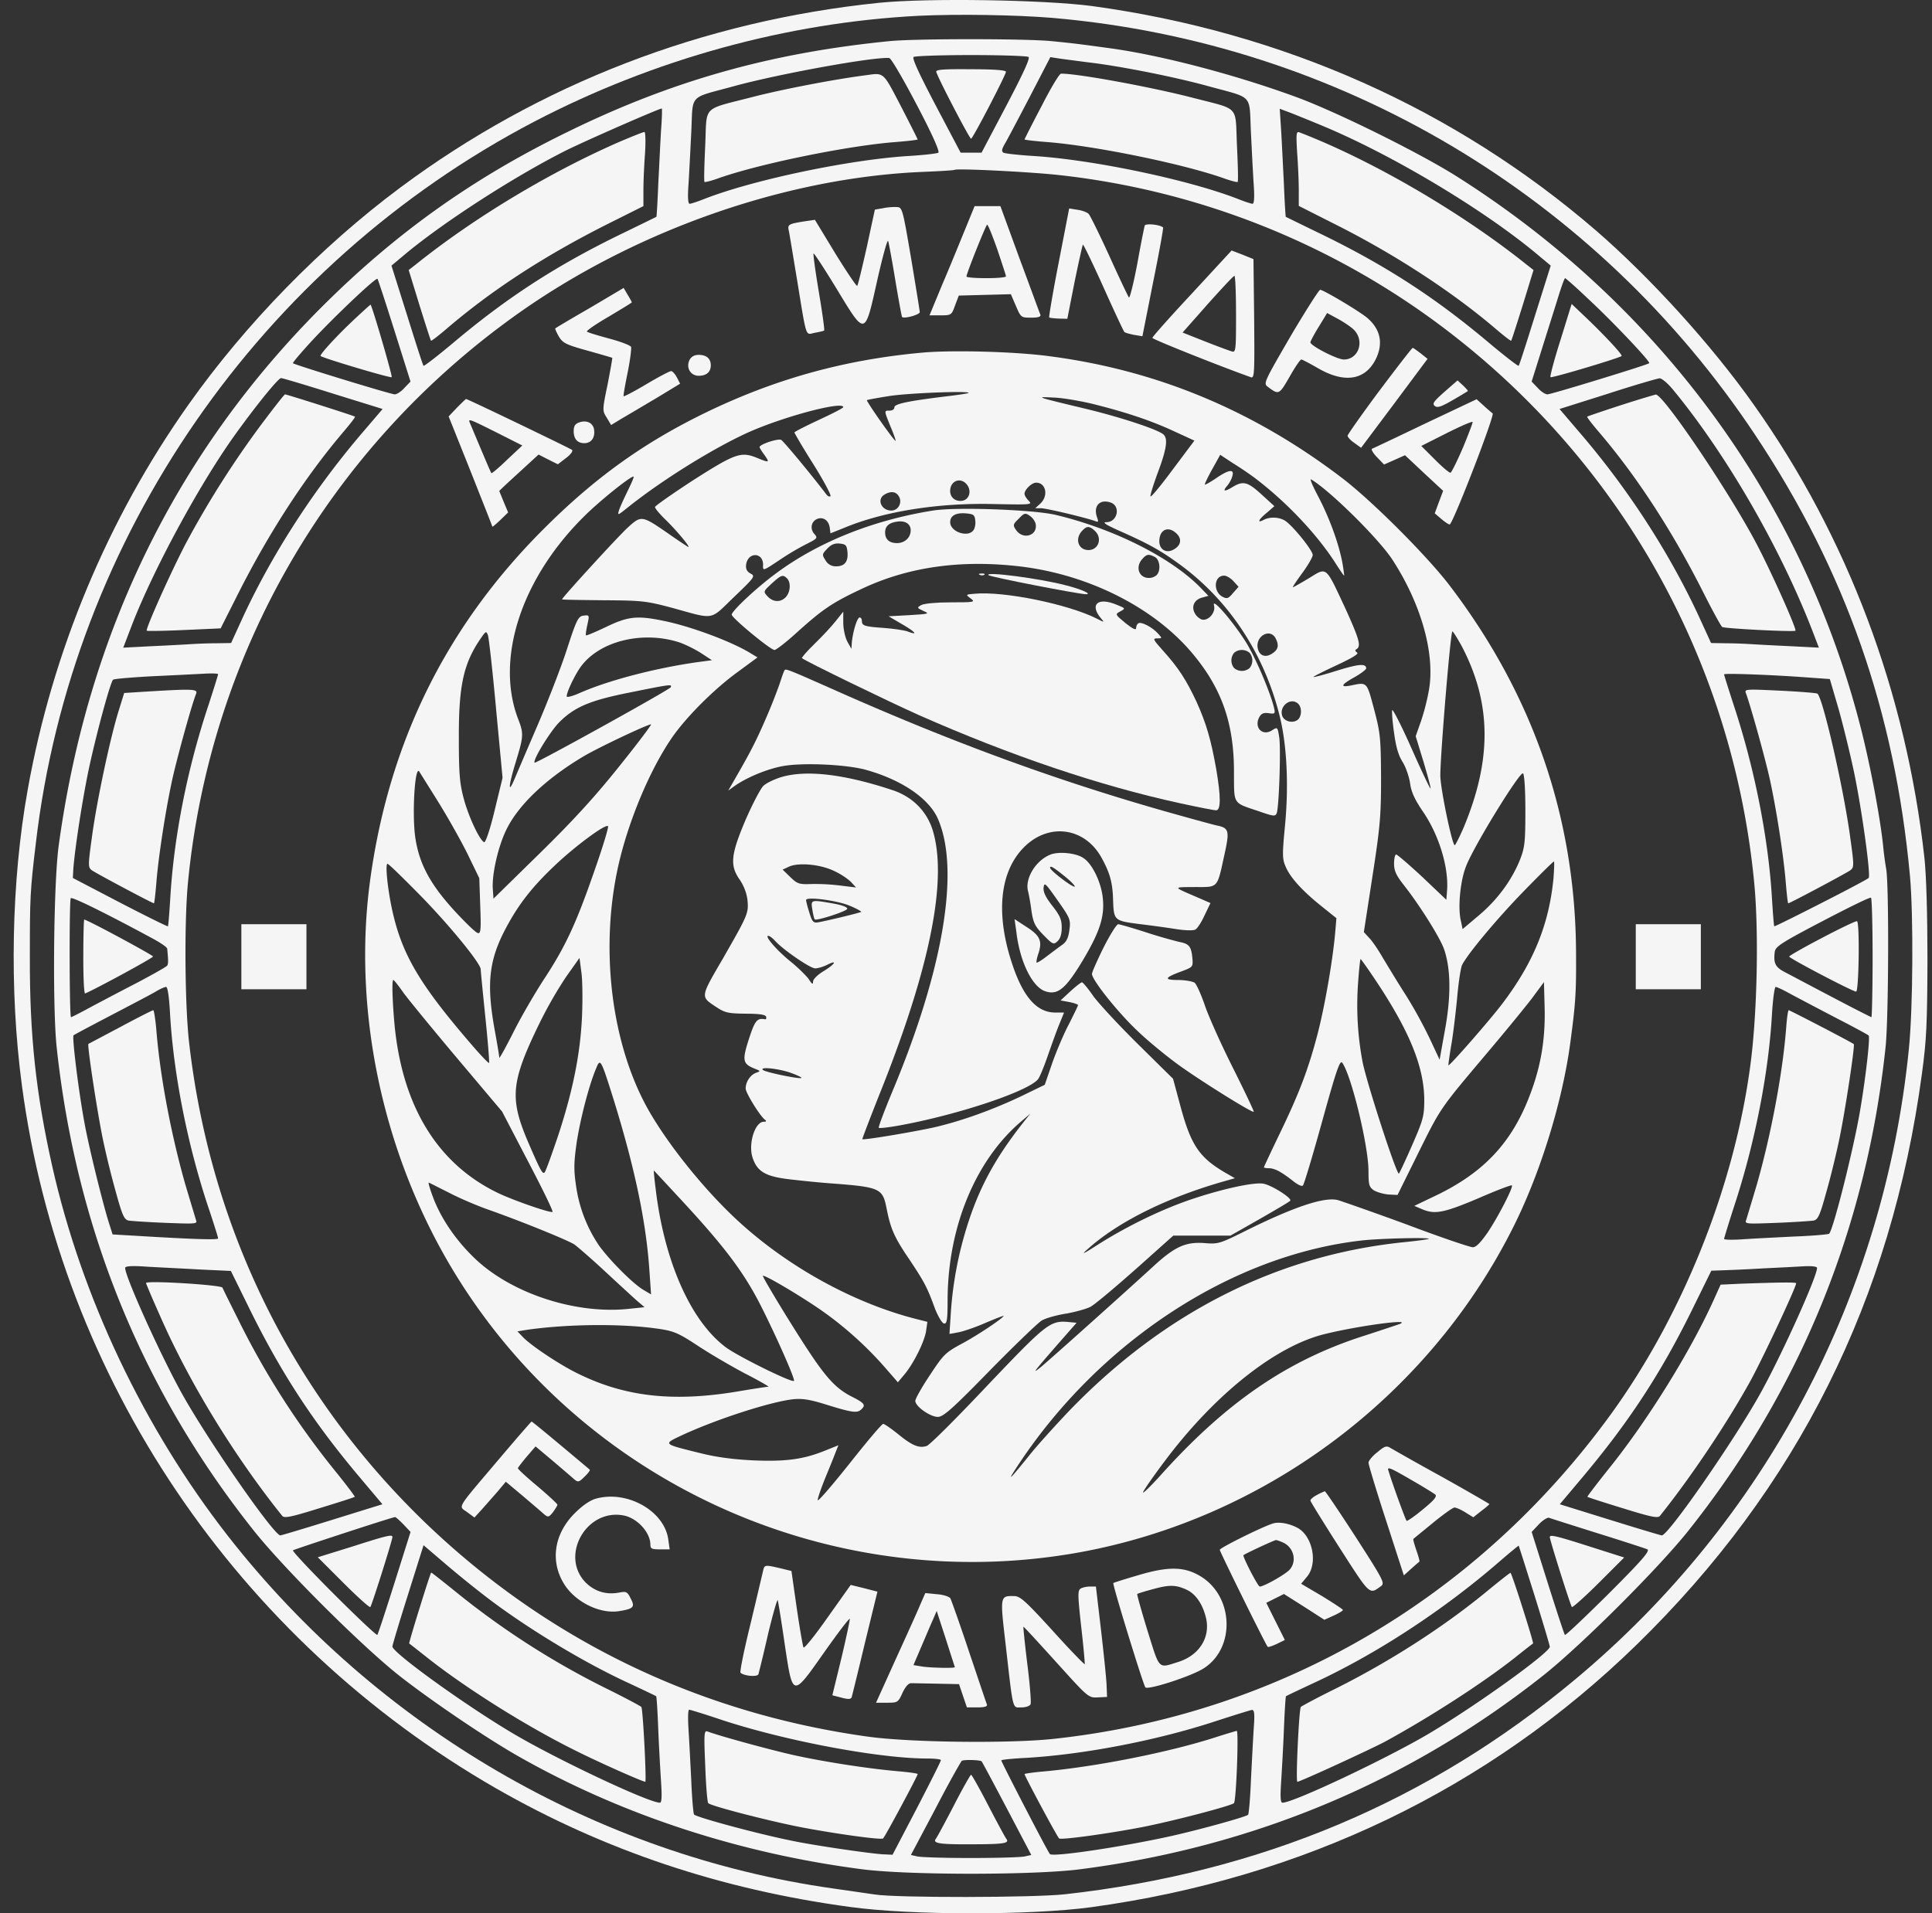 <svg xmlns="http://www.w3.org/2000/svg" width="106" height="105" fill="none"><rect width="100%" height="100%" fill="#333333" stroke="none"/><path fill="#F5F5F5" d="M48.243.152c-9.678.995-18.63 4.451-26.28 10.14-4.348 3.239-8.492 7.485-11.63 11.924-4.411 6.236-7.459 13.531-8.81 21.107-.905 5.024-1.02 11.019-.319 16.26C3.346 75.665 13 89.975 27.23 98.15c5.916 3.392 12.33 5.548 19.433 6.504 3.34.459 9.882.459 13.184.013 11.616-1.582 21.83-6.492 29.952-14.412 8.811-8.596 13.976-18.926 15.646-31.31.255-1.874.293-2.729.306-6.249 0-2.563-.064-4.655-.166-5.611-1.007-9.068-4.208-17.6-9.359-24.87-2.295-3.252-5.636-6.937-8.632-9.539C79.84 5.98 70.379 1.76 59.91.331c-2.627-.345-8.99-.447-11.667-.179Zm9.5.83c15.709 1.351 29.824 9.743 38.559 22.892 4.947 7.435 7.663 15.189 8.492 24.231.191 2.143.165 7.231-.064 9.476-1.364 13.557-7.893 25.89-18.298 34.575-8.033 6.708-17.265 10.598-27.988 11.797-1.684.191-9.309.204-10.456.012-.28-.038-1.314-.191-2.295-.331-12.968-1.837-24.993-8.851-33.191-19.347-4.616-5.918-8.02-13.098-9.64-20.304-.893-3.992-1.237-7.167-1.224-11.478 0-3.24.012-3.596.331-6.25C3.933 29.499 14.274 14.539 29.32 6.67 35.874 3.251 43.193 1.236 50.41.866c2.155-.102 5.318-.05 7.332.115Z"/><path fill="#F5F5F5" d="M48.817 2.256c-6.567.65-12.025 2.194-17.788 5.038-5.152 2.525-9.372 5.548-13.389 9.565C9.658 24.843 4.8 34.79 3.22 46.41c-.28 2.053-.344 8.8-.115 11.019 1.058 9.935 4.68 18.85 10.826 26.578 1.657 2.079 5.827 6.237 7.918 7.907 1.709 1.352 4.846 3.482 6.63 4.49 5.637 3.2 12.127 5.318 18.872 6.185 2.538.319 9.321.319 11.859 0 9.512-1.212 18.106-4.808 25.502-10.675 2.091-1.67 6.26-5.828 7.918-7.907 6.146-7.728 9.78-16.656 10.826-26.578.166-1.62.191-8.991.025-9.77a17.875 17.875 0 0 1-.153-1.147c-.153-1.569-.714-4.528-1.236-6.568C98.89 27.393 90.997 16.655 79.84 9.628c-2.066-1.288-6.465-3.47-8.709-4.298-3.303-1.212-7.345-2.283-10.2-2.678-1.684-.23-1.952-.268-3.252-.396-1.454-.14-7.434-.14-8.862 0Zm7.612.868c.102.063-.28.892-1.211 2.665l-1.365 2.589h-1.147L51.34 5.789c-.93-1.773-1.313-2.602-1.211-2.665.09-.051 1.505-.102 3.15-.102 1.644 0 3.06.05 3.149.102ZM50.296 5.75c.854 1.62 1.275 2.576 1.186 2.627-.064.051-.778.128-1.556.179-3.264.19-8.62 1.313-11.31 2.372-.357.14-.702.255-.778.255-.09 0-.115-.357-.064-1.059.038-.574.102-1.862.153-2.87.102-2.13-.178-1.836 2.295-2.512 2.487-.688 7.804-1.645 8.57-1.556.101.013.777 1.174 1.504 2.564Zm9.359-2.334c1.709.191 4.794.803 6.643 1.314 2.512.688 2.232.395 2.334 2.525.05 1.007.114 2.295.153 2.87.05.7.025 1.058-.064 1.058-.077 0-.42-.115-.778-.255-2.69-1.059-8.046-2.181-11.31-2.372-.778-.051-1.492-.128-1.581-.179-.115-.076-.09-.204.102-.523.14-.242.752-1.403 1.364-2.576l1.11-2.143.408.064c.23.038.956.128 1.619.217ZM36.27 7.128c-.039.65-.103 1.99-.154 2.972-.038.982-.089 1.785-.102 1.798 0 0-.956.472-2.116 1.033-3.456 1.696-6.12 3.43-9.028 5.88-.867.726-1.607 1.3-1.632 1.262-.038-.026-.434-1.275-.905-2.78l-.855-2.717.612-.51c2.066-1.76 6.12-4.387 9.003-5.828 1.083-.536 5.036-2.27 5.215-2.283.025 0 .013.536-.038 1.173Zm36.519-.127c3.889 1.658 8.823 4.642 11.68 7.065l.612.51-.855 2.717c-.472 1.505-.867 2.755-.905 2.78-.025.038-.765-.536-1.632-1.263-2.907-2.448-5.572-4.183-9.028-5.879-1.16-.561-2.117-1.033-2.117-1.033-.012-.013-.063-.816-.102-1.798-.05-.982-.114-2.309-.153-2.959l-.076-1.173.676.255c.382.153 1.237.497 1.9.778ZM58.06 9.602a42.797 42.797 0 0 1 20.21 7.703c10.24 7.321 16.743 18.57 17.967 31.055.268 2.653.178 7.193-.192 10.012-.867 6.67-3.697 13.773-7.676 19.257-7.383 10.152-18.285 16.49-30.628 17.804-2.46.255-7.93.191-10.2-.14-9.347-1.314-17.648-5.37-24.342-11.86-7.217-7.015-11.68-16.121-12.828-26.26-.23-2.053-.268-6.683-.05-8.813 1.223-12.486 7.726-23.734 17.965-31.055 6.452-4.616 14.728-7.537 22.251-7.868.982-.039 1.81-.09 1.836-.115.102-.09 4.017.102 5.687.28Zm-36.417 8.545.88 2.793-.332.345c-.178.204-.42.357-.535.357-.204 0-5.496-1.62-5.585-1.71-.026-.025.459-.599 1.084-1.275 1.237-1.326 3.468-3.443 3.557-3.354.026.026.447 1.314.931 2.844Zm65.451-1.785c1.263 1.16 3.469 3.481 3.392 3.57-.09.09-5.38 1.71-5.585 1.71-.115 0-.357-.153-.535-.357l-.332-.345.561-1.785c.306-.982.714-2.258.893-2.844.178-.574.344-1.046.382-1.046.026 0 .587.484 1.224 1.097Zm-68.817 5.241 2.716.842-1.046 1.224c-2.652 3.087-4.934 6.594-6.58 10.114l-.688 1.505-.778.013c-.42 0-1.084.025-1.466.05-.383.026-1.377.077-2.193.115l-1.48.077.498-1.3c1.198-3.075 3.723-7.73 5.661-10.42 1.148-1.595 2.347-3.074 2.5-3.074.076 0 1.364.383 2.856.854Zm73.484-.255c2.933 3.546 5.904 8.685 7.676 13.264l.357.93-1.479-.076c-.829-.038-1.81-.089-2.193-.114a26.753 26.753 0 0 0-1.466-.051l-.778-.013-.689-1.505c-1.645-3.533-3.927-7.04-6.58-10.114l-1.045-1.224 2.627-.829c1.454-.472 2.729-.842 2.856-.854.115-.013.434.255.714.586ZM11.966 36.997c0 .05-.23.778-.51 1.645-1.186 3.545-1.925 7.32-2.117 10.7-.05.79-.102 1.467-.127 1.492-.013.026-1.199-.56-2.627-1.3l-2.588-1.352.025-.485c.077-1.033.446-3.495.803-5.267.383-1.862 1.212-4.961 1.378-5.127.05-.051 1.007-.128 2.129-.191a359.2 359.2 0 0 0 2.843-.14c.434-.026.791-.013.791.025Zm87.345.191 1.084.077.484 1.658c.255.905.638 2.474.855 3.507.433 2.104.918 5.637.79 5.752-.153.153-5.139 2.69-5.177 2.652-.025-.025-.076-.714-.127-1.517-.192-3.303-.957-7.18-2.117-10.675-.28-.867-.51-1.594-.51-1.632 0-.077 2.716.025 4.718.178ZM8.434 51.536c.395.217.727.446.74.523.063.663.063.829 0 .93-.039.064-.766.473-1.607.919-.842.434-2.002 1.046-2.576 1.352-.56.306-1.058.56-1.096.56-.09 0-.102-6.389-.013-6.529.064-.09 1.887.804 4.552 2.245Zm94.307 1.033c0 1.785-.038 3.252-.064 3.252-.025 0-.982-.485-2.117-1.084-1.147-.6-2.32-1.224-2.614-1.378-.548-.28-.65-.497-.573-1.122.038-.293.37-.51 2.614-1.683 1.415-.74 2.601-1.327 2.665-1.288.051.038.089 1.517.089 3.303ZM9.327 55.59c.19 3.393.994 7.423 2.193 10.93.242.74.446 1.377.446 1.441 0 .09-1.313.051-4.463-.14l-1.326-.077-.242-.765c-.357-1.186-1.071-4.08-1.3-5.356-.32-1.71-.69-4.706-.6-4.808.05-.039 1.007-.549 2.13-1.135 1.121-.587 2.218-1.16 2.422-1.288.217-.128.446-.23.523-.23.09 0 .166.523.217 1.428Zm89.002-.994c.434.23 1.543.816 2.448 1.288.918.472 1.696.892 1.747.944.089.089-.153 2.27-.472 4.132-.357 2.104-1.466 6.517-1.696 6.746-.051.038-.918.115-1.938.153-1.02.051-2.295.115-2.83.153-.549.038-.995.026-.995-.025 0-.038.28-.957.625-2.015 1.096-3.393 1.823-7.155 2.002-10.318.05-.816.14-1.492.204-1.492.076 0 .471.191.905.434ZM11.009 69.67l1.658.077 1.11 2.257c1.683 3.38 3.392 6.007 5.852 8.94l1.352 1.607-2.754.855c-1.518.472-2.793.854-2.844.854-.357 0-3.965-5.203-5.393-7.767-1.186-2.13-3.124-6.427-3.124-6.912 0-.102.382-.128 1.25-.064.675.038 1.988.102 2.894.153Zm88.684-.09c0 .486-1.95 4.809-3.124 6.913-1.428 2.564-5.036 7.767-5.393 7.767-.051 0-1.326-.382-2.844-.854l-2.754-.855 1.352-1.607c2.46-2.946 4.182-5.573 5.852-8.953l1.11-2.257.7-.025a83.215 83.215 0 0 0 2.156-.103c.803-.038 1.798-.089 2.206-.114.446-.026.74.012.74.089ZM22.13 83.65l.395.42-.88 2.794c-.484 1.53-.905 2.818-.943 2.857-.039.038-1.11-.97-2.385-2.245-1.275-1.275-2.282-2.347-2.244-2.398.064-.05 5.304-1.772 5.598-1.823.038-.013.242.178.459.395Zm65.54.497c1.39.434 2.614.83 2.716.88.153.09-.344.65-2.13 2.436-1.287 1.276-2.358 2.296-2.397 2.258-.038-.039-.459-1.327-.943-2.857l-.88-2.793.395-.421c.217-.23.472-.383.561-.357.09.038 1.301.42 2.678.854ZM26.732 87.68c2.206 1.684 5.33 3.571 7.778 4.693.79.37 1.466.69 1.492.715.025.025.076.841.114 1.823.039.982.115 2.283.154 2.895.05.766.038 1.123-.064 1.123-.625 0-5.725-2.41-8.084-3.814-2.64-1.568-6.593-4.425-6.593-4.757 0-.076.383-1.352.855-2.844l.854-2.716 1.237 1.058a59.692 59.692 0 0 0 2.257 1.824Zm57.456-.14c.46 1.48.842 2.755.842 2.831 0 .319-3.979 3.188-6.593 4.744-2.32 1.378-7.472 3.814-8.071 3.814-.115 0-.128-.306-.077-1.123.039-.612.115-1.913.153-2.895.039-.982.09-1.798.115-1.823.026-.026.701-.345 1.492-.715 3.43-1.581 7.128-3.992 10.24-6.695.56-.485 1.032-.867 1.032-.855.013 0 .395 1.225.867 2.717Zm-44.922 6.734c3.532 1.211 8.9 2.231 11.616 2.231.408 0 .74.039.74.09 0 .064-.6 1.25-1.326 2.653l-1.326 2.537-.549-.025c-.777-.051-3.812-.497-4.96-.74-1.9-.382-5.19-1.275-5.38-1.44-.039-.04-.116-.88-.154-1.863-.05-.982-.115-2.257-.153-2.844-.038-.587-.025-1.046.038-1.046.064 0 .715.204 1.454.447Zm29.519.6c-.038.586-.102 1.861-.153 2.843-.038.982-.115 1.824-.153 1.875-.128.115-2.589.803-4.246 1.173-2.589.574-6.465 1.161-6.63.982-.103-.089-2.666-5.05-2.666-5.14 0-.038.625-.102 1.403-.14 3.175-.191 7.14-.956 10.328-2.002 1.02-.332 1.925-.612 2.015-.625.14-.013.165.204.102 1.033Zm-14.932 1.784c.026.013.65 1.187 1.39 2.59l1.339 2.55-.344.077c-.191.051-1.518.089-2.959.089-1.44 0-2.767-.038-2.958-.089l-.344-.077 1.352-2.55c.726-1.403 1.39-2.577 1.44-2.615.115-.077 1.008-.051 1.084.025Z"/><path fill="#F5F5F5" d="M51.367 3.927c0 .179 1.823 3.686 1.912 3.686.09 0 1.913-3.507 1.913-3.673 0-.09-.663-.14-1.913-.14-1.39-.013-1.912.012-1.912.127Zm-3.889.205c-1.683.216-4.527.765-6.12 1.173-2.895.752-2.564.42-2.666 2.69-.05 1.072-.076 1.965-.038 1.99.026.026.383-.063.803-.216 2.296-.804 7.141-1.786 9.717-1.977.637-.051 1.173-.115 1.173-.14 0-.026-.42-.855-.918-1.824-1.008-1.926-.906-1.837-1.951-1.696Zm9.665 1.696c-.51.97-.93 1.798-.93 1.824 0 .025.535.089 1.185.14 2.563.191 7.409 1.173 9.704 1.977.42.153.778.242.803.216.038-.025.013-.918-.038-1.99-.102-2.256.191-1.95-2.41-2.626-2.32-.6-6.363-1.34-7.243-1.327-.089 0-.573.804-1.07 1.786ZM34.027 7.766c-3.813 1.658-7.982 4.158-11.196 6.734l-.408.319.587 1.913c.331 1.058.612 1.938.637 1.964.026.025.37-.243.778-.587 2.55-2.194 5.496-4.107 9.066-5.892l1.81-.906v-.867c0-.472.04-1.39.09-2.04.038-.65.026-1.174-.038-1.16-.064 0-.663.241-1.326.522Zm37.142.624c.05.664.089 1.582.089 2.054v.855l2.142 1.084c3.226 1.632 6.376 3.698 8.735 5.726.408.344.752.612.777.587.026-.026.306-.906.638-1.964l.587-1.913-.408-.32c-3.57-2.856-8.48-5.713-12.42-7.23-.191-.077-.204.038-.14 1.122Zm-22.723 3.036-.446.077-.446 2.066c-.255 1.135-.485 2.091-.523 2.117-.038.038-.574-.765-1.199-1.773l-1.122-1.85-.523.077c-.905.14-.981.179-.917.485.038.153.229 1.34.446 2.64.56 3.418.459 3.1.994 2.997.268-.05.498-.102.51-.128.026-.025-.102-.969-.293-2.104-.191-1.135-.319-2.079-.293-2.117.038-.025.6.842 1.262 1.926 1.594 2.627 1.543 2.64 2.232-.446.293-1.301.56-2.27.599-2.168.038.101.217 1.07.395 2.155.179 1.071.345 1.977.37 2.015.115.115.982-.128.97-.268 0-.076-.218-1.403-.473-2.946-.471-2.755-.484-2.806-.79-2.818a3.261 3.261 0 0 0-.753.063Zm4.49 1.199c-.293.714-.841 2.066-1.237 2.984l-.701 1.696h.6c.599 0 .611-.012.803-.548l.204-.536 1.428-.038 1.428-.038.28.65c.268.625.281.638.83.638.395 0 .548-.051.51-.166-.039-.076-.536-1.454-1.136-3.06l-1.058-2.896h-1.415l-.536 1.314Zm1.785 1.071c.255.765.472 1.416.472 1.467 0 .063-.484.102-1.084.102-.599 0-1.084-.039-1.084-.09 0-.165 1.072-2.844 1.135-2.844.051 0 .294.613.561 1.365Zm3.367.701c-.32 1.633-.549 2.998-.523 3.023.025.025.255.051.523.064l.471.012.396-2.015c.23-1.11.433-2.027.459-2.053.025-.038.535 1.02 1.122 2.321.587 1.314 1.11 2.423 1.148 2.462.038.05.28.115.535.166l.46.076.586-2.959c.331-1.62.573-2.971.548-3.01-.153-.153-.956-.242-1.007-.102-.026.077-.217 1.02-.408 2.092-.204 1.071-.409 1.9-.46 1.85-.05-.065-.535-1.085-1.07-2.27-.549-1.2-1.059-2.233-1.135-2.31-.077-.089-.345-.19-.6-.229l-.472-.076-.573 2.958Zm7.318 1.697c-1.2 1.288-2.18 2.385-2.18 2.449 0 .076 3.71 1.556 5.393 2.155.204.077.217-.115.191-3.201l-.038-3.278-.6-.242-.599-.23-2.167 2.347Zm2.41 1.16c0 2.003-.013 2.105-.243 2.028-.127-.038-.79-.28-1.466-.548l-1.224-.485 1.364-1.543c.765-.854 1.415-1.556 1.48-1.568.05 0 .088.956.088 2.117Zm-35.448-.357c-1.02.587-1.874 1.097-1.9 1.123-.025.025.064.217.192.446.216.357.382.447 1.58.778.727.204 1.34.383 1.352.395.013.013-.102.664-.255 1.454-.293 1.416-.293 1.442-.05 1.824l.242.408.586-.357c.332-.191 1.186-.701 1.9-1.122l1.3-.79-.178-.345c-.102-.192-.242-.345-.319-.345-.076 0-.688.32-1.351.715-.663.395-1.224.688-1.25.663-.026-.026.077-.6.217-1.288.14-.689.217-1.327.191-1.416-.038-.09-.574-.293-1.199-.46-.612-.165-1.16-.33-1.224-.382-.05-.038.485-.408 1.186-.816.702-.42 1.275-.765 1.275-.79 0-.026-.102-.217-.23-.421l-.216-.37-1.849 1.096ZM70.8 18.466c-1.429 2.462-1.492 2.576-1.25 2.755.612.459.625.459 1.199-.536.293-.523.586-.956.65-.956.05 0 .459.216.905.472 1.441.841 2.576.675 3.162-.46.434-.854.294-1.632-.408-2.257-.331-.319-2.448-1.581-2.626-1.581-.064 0-.804 1.16-1.633 2.563Zm3.506-.344c.574.625.217 1.607-.574 1.607-.37 0-1.836-.753-1.836-.944 0-.051.204-.446.46-.855l.458-.752.612.332c.344.19.74.459.88.612Zm1.377 3.316c-.956 1.288-1.747 2.41-1.747 2.474 0 .076.166.255.37.395l.37.268L76.5 22.14l1.824-2.448-.37-.294c-.217-.165-.408-.306-.446-.306-.038 0-.855 1.059-1.824 2.347Zm-25.018-2.092c-4.31.383-8.16 1.454-11.986 3.316-3.405 1.658-6.07 3.584-8.862 6.377-5.33 5.33-8.454 11.656-9.5 19.194-1.02 7.384.753 15.444 4.82 21.936 7.154 11.427 20.682 17.408 34.007 15.036C69.32 83.38 78.271 76.724 82.951 67.49c1.53-2.997 2.78-7.027 3.213-10.33.293-2.18.319-2.755.306-4.91-.038-7.372-2.346-14.08-6.911-20.087-1.237-1.632-4.31-4.706-5.942-5.943-4.871-3.711-10.163-5.905-16.028-6.67-1.875-.255-5.267-.344-6.924-.204Zm2.474 2.22c-.026.025-.6.114-1.263.19-2.078.256-2.805.409-2.805.6 0 .102-.115.178-.255.178-.319 0-.319-.025.05.893.18.421.294.765.269.765-.09 0-1.62-2.18-1.569-2.232.026-.025.587-.127 1.25-.23 1.084-.165 4.463-.292 4.322-.165Zm6.962.637c1.76.446 3.124.905 4.373 1.492l1.058.485-1.185 1.581c-.65.88-1.199 1.543-1.224 1.48-.026-.064.165-.664.408-1.327.484-1.288.56-1.862.293-2.079-.319-.268-2.244-.905-4.055-1.352-3.073-.74-2.996-.714-1.9-.663.523.026 1.53.204 2.232.383Zm-13.835.14c0 .051-.6.357-1.34.701-.739.345-1.338.65-1.338.69 0 .037.459.828 1.033 1.734.574.918.994 1.709.943 1.76-.05.05-.153 0-.23-.102-.956-1.25-2.333-2.895-2.473-2.985-.178-.089-1.186.243-1.186.396 0 .038.115.23.268.433.293.421.268.434-.357.179-.918-.383-1.199-.294-3.506 1.173-1.174.765-2.143 1.441-2.143 1.505 0 .077.268.395.587.701.688.676 1.466 1.633 1.198 1.467a34.171 34.171 0 0 1-1.147-.778c-1.352-.93-1.403-.93-2.117-.28-.523.471-3.621 3.864-3.621 3.953 0 .026 1.02.038 2.27.051 2.129.013 2.346.038 3.787.421 2.359.65 2.027.701 3.379-.6 1.147-1.096 1.173-1.147.905-1.288-.204-.114-.268-.255-.242-.484.089-.701.93-.701.93 0-.012.357-.038.37.957-.293a14.4 14.4 0 0 1 1.377-.817c.663-.331.676-.357.472-.586-.255-.294-.153-.715.204-.83.319-.101.6.116.65.51l.038.294.765-.306c2.18-.905 5.165-1.377 8.225-1.3 2.014.038 2.104.038 1.887-.18-.128-.127-.23-.293-.23-.382 0-.23.396-.612.638-.612.536 0 .689.714.23 1.148l-.281.255h.319c.293 0 2.474.523 2.958.701.191.077.204.051.115-.204-.217-.612.14-1.007.727-.816.586.178.408 1.084-.217 1.084-.242 0-.038.14.74.485 1.632.727 2.27 1.084 3.378 1.9 2.627 1.951 4.514 4.808 5.369 8.162.42 1.62.535 3.903.306 6.198-.14 1.467-.14 1.747.038 2.143.242.6.93 1.352 1.964 2.18l.828.664-.076.893c-.153 1.607-.587 4.055-.97 5.51-.51 1.938-1.007 3.226-2.052 5.394-.485 1.007-.88 1.85-.88 1.875 0 .025.115.05.268.05.319 0 .676.192 1.3.677.281.23.523.344.574.267.064-.063.536-1.645 1.059-3.532.765-2.768.969-3.367 1.096-3.201.498.675 1.441 4.565 1.441 5.943 0 .765.038.88.293 1.058.166.102.523.204.804.23l.497.025 1.147-2.32c1.237-2.5 1.186-2.411 3.8-5.51.982-1.16 2.066-2.487 2.436-2.972l.65-.88.038 1.428c.039 1.658-.19 3.1-.752 4.617-.982 2.691-2.525 4.375-5.202 5.663l-1.199.574.42.178c.715.306 1.2.204 3.074-.586.994-.434 1.823-.753 1.862-.715.089.09-.778 1.773-1.352 2.615-.37.523-.612.778-.79.778-.154 0-1.773-.549-3.596-1.237-1.837-.676-3.558-1.276-3.813-1.352-.752-.191-2.474.395-5.203 1.76-1.262.625-1.377.663-2.116.6-1.046-.077-1.645.203-2.856 1.326-1.416 1.3-5.573 5.025-6.108 5.47-.536.434-.421.294.943-1.274l1.008-1.148-.396-.038c-1.045-.103-1.224.038-4.488 3.468-1.683 1.786-3.188 3.29-3.34 3.329-.422.14-.804-.025-1.556-.638-.396-.319-.765-.573-.83-.573-.076 0-.904.981-1.86 2.193-.957 1.199-1.735 2.104-1.735 1.99 0-.102.153-.549.332-1.008.178-.446.446-1.084.573-1.416l.23-.586-.727.293c-1.199.485-2.168.612-3.953.536-1.084-.051-2.04-.179-2.894-.396-2.104-.522-2.066-.484-.957-1.007 1.913-.88 4.808-1.811 6.044-1.951.498-.051.906.012 1.735.267 1.466.46 1.76.498 1.976.32.293-.256.23-.358-.408-.69-1.084-.535-1.62-1.186-3.354-3.953-.918-1.467-1.632-2.691-1.606-2.716.076-.09 2.231 1.198 3.328 1.976a19.722 19.722 0 0 1 3.302 2.972l.778.893.344-.409c.51-.599 1.097-1.785 1.199-2.372l.077-.535-.549-.14c-3.315-.83-6.822-2.717-9.538-5.127-2.104-1.85-4.488-4.86-5.52-6.926-1.786-3.558-2.309-8.417-1.378-12.715.548-2.525 1.785-5.471 3.035-7.244.79-1.11 2.282-2.602 3.57-3.533l1.058-.778-.42-.255c-1.033-.624-3.214-1.44-4.705-1.747-1.467-.306-1.964-.255-3.163.32-.586.28-1.096.496-1.122.471-.025-.038.013-.293.077-.587.115-.523.115-.535-.204-.497-.294.038-.383.191-.931 1.887-.332 1.02-1.071 2.908-1.632 4.21-.561 1.3-1.11 2.588-1.224 2.856-.37.893-.345.408.05-.88.447-1.467.46-1.582.128-2.436-1.237-3.29.191-7.678 3.634-11.083.867-.867 2.627-2.27 2.716-2.18.026.025-.127.382-.331.79-.204.42-.421.893-.472 1.059-.09.293-.064.28.459-.14 1.925-1.544 4.794-3.317 6.707-4.171 1.976-.867 5.139-1.696 5.139-1.352Zm22.633 3.928c1.721 1.314 3.379 3.074 4.386 4.655.23.357.434.663.46.663.012 0-.026-.306-.09-.676-.191-1.058-.714-2.486-1.313-3.634-.306-.574-.498-1.02-.409-.97 1.008.587 3.673 3.214 4.45 4.388 1.556 2.384 2.347 5.101 2.028 7.103a12.313 12.313 0 0 1-.433 1.735l-.306.867.433 1.416c.23.778.408 1.428.383 1.454-.026.025-.498-.97-1.046-2.207-.548-1.237-1.033-2.18-1.058-2.091-.026.076.012.637.102 1.237.102.778.242 1.25.471 1.607.179.293.358.816.409 1.173.063.472.255.88.675 1.505.906 1.3 1.454 3.112 1.352 4.387l-.038.497-1.314-1.25c-.727-.675-1.377-1.236-1.44-1.236-.064 0-.115.229-.115.497 0 .395.114.638.51 1.148.867 1.096 2.002 2.895 2.231 3.545.37 1.059.395 2.576.051 4.438l-.293 1.633-.536-1.148a25.36 25.36 0 0 0-1.326-2.41c-.446-.69-.994-1.607-1.25-2.028-.242-.421-.573-.919-.752-1.097l-.293-.319.472-3.06c.42-2.717.472-3.304.472-5.408-.013-2.194-.039-2.462-.383-3.762-.408-1.53-.37-1.493-1.288-1.301-.6.114-.523-.051.217-.46.357-.203.638-.42.638-.484 0-.28-.421-.242-1.607.128-.689.216-1.263.37-1.288.344-.026-.013.548-.306 1.262-.638.88-.408 1.25-.638 1.135-.701-.114-.077-.127-.14-.025-.192.255-.165.14-.56-.638-2.27-1.084-2.32-.982-2.232-1.976-1.62-.447.268-.855.498-.88.498-.038 0 .191-.344.51-.778.319-.434.574-.88.574-.995 0-.23-.956-1.44-1.441-1.823-.319-.256-.88-.294-1.25-.102-.382.204-.293-.013.179-.396l.408-.357-.701-.638c-.778-.714-1.02-.765-1.62-.395-.446.268-.535.217-.242-.115.09-.115.217-.331.255-.497.127-.408-.191-.37-.893.115-.318.216-.599.37-.612.344-.025-.013.153-.395.396-.829l.446-.803.714.471c.395.243.956.625 1.237.842Zm-15.824.357c.242.345.089.804-.294.855-.357.05-.65-.179-.65-.536 0-.587.612-.79.944-.319Zm-3.75.625c.192.345-.05.765-.42.765-.56 0-.816-.625-.37-.88.345-.204.638-.165.79.115Zm15.2 2.002c.319.281.293.638-.076.868-.421.28-.842.063-.842-.421 0-.625.472-.855.918-.447Zm3.15 2.64.28.307-.306.344c-.255.306-.331.331-.574.204-.535-.293-.471-1.16.09-1.16.127 0 .357.14.51.305Zm-40.46 6.99.358 3.8-.434 1.785c-.242 1.02-.497 1.773-.574 1.748-.23-.077-.829-1.327-1.11-2.347-.229-.855-.28-1.34-.28-3.354-.012-2.946.268-4.145 1.237-5.535.242-.345.268-.357.357-.128.051.128.255 1.952.447 4.03Zm53.007-3.38c1.62 3.124 1.632 6.198.076 9.922-.23.523-.446.956-.484.956-.14 0-.79-3.124-.79-3.826 0-1.135.56-7.907.662-7.907.038 0 .28.383.536.855Zm-10.24-.485c.205.395.154.625-.178.842-.357.242-.688.14-.79-.255-.166-.676.65-1.16.969-.587Zm-32.757.217c.319.102.867.37 1.212.587l.624.408-.765.102c-2.359.331-4.922 1.007-6.49 1.696-.395.178-.714.255-.714.191 0-.242.395-1.071.727-1.569.994-1.44 3.353-2.053 5.406-1.415Zm-.42 2.474c-.039.128-7.396 4.196-7.473 4.145-.127-.115.855-1.722 1.352-2.22.854-.854 1.721-1.21 3.927-1.644 2.206-.447 2.257-.447 2.193-.281Zm34.427.918c.204.204.192.676-.025.867-.268.217-.74.102-.855-.204-.19-.548.485-1.058.88-.663Zm-37.22 3.38c-1.3 1.632-2.512 2.971-4.374 4.795l-2.563 2.513-.038-.549c-.05-.803.293-2.32.752-3.252.663-1.352 2.168-2.78 4.221-4.005.79-.471 3.481-1.747 3.71-1.76.052 0-.713 1.02-1.708 2.258Zm-9.997 1.951c.548.88 1.288 2.194 1.645 2.92l.637 1.314.052 1.53c.05 1.314.025 1.518-.128 1.48-.115-.013-.689-.574-1.3-1.237-1.314-1.441-1.913-2.55-2.13-3.966-.191-1.237-.038-3.954.204-3.673.013.025.472.752 1.02 1.632Zm59.675.549c0 1.721-.038 2.015-.293 2.665-.46 1.148-1.25 2.206-2.244 3.048l-.906.765-.102-.484c-.165-.727-.025-2.181.294-2.972.42-1.097 2.97-5.242 3.124-5.088.076.076.127.918.127 2.066Zm-50.953 2.92c-1.071 3.125-1.645 4.387-2.793 6.16-.599.906-1.415 2.321-1.81 3.125-.408.803-.74 1.403-.74 1.326 0-.076-.115-.765-.255-1.53-.459-2.551-.319-3.84.65-5.637.663-1.237 1.39-2.181 2.627-3.355 1.148-1.096 2.882-2.372 2.946-2.168.025.077-.255 1.008-.625 2.08Zm52.496.765c-.242 2.513-1.084 4.604-2.78 6.849-.625.842-2.933 3.482-2.984 3.418-.012-.013.051-.472.14-1.02.103-.549.243-1.722.332-2.615.077-.893.204-1.734.28-1.875.307-.612 1.926-2.55 3.392-4.055.868-.893 1.607-1.62 1.645-1.62.026 0 .013.42-.025.918Zm-62.162.957c1.62 1.658 3.303 3.724 3.303 4.043 0 .089.115 1.262.255 2.627.14 1.352.23 2.487.204 2.512-.025.026-.357-.319-.74-.752-2.983-3.43-4.003-5.102-4.552-7.537-.267-1.174-.42-2.64-.28-2.64.064 0 .867.79 1.81 1.747Zm8.862 6.606c-.089 2.066-.51 4.158-1.338 6.645-.345 1.02-.663 1.9-.714 1.938-.115.115-.23-.102-.919-1.696-1.007-2.372-.93-3.265.613-6.44a23.085 23.085 0 0 1 1.479-2.59l.74-1.045.101.765c.064.42.077 1.505.038 2.423Zm43.673-1.76c1.772 2.691 2.537 4.617 2.537 6.39 0 .841-.064 1.084-.65 2.423-.357.816-.689 1.53-.74 1.594-.114.115-1.734-4.872-1.989-6.096a16.694 16.694 0 0 1-.255-4.324c.051-.74.115-1.352.14-1.352.026 0 .46.613.957 1.365Zm-53.478.472c.268.37 1.594 1.99 2.958 3.61l2.461 2.92 1.428 2.742c.79 1.505 1.39 2.742 1.34 2.767-.154.064-2.347-.701-3.138-1.11-3.2-1.606-5.075-4.692-5.52-9.054-.128-1.352-.167-2.564-.077-2.564.038 0 .28.306.548.689Zm11.565 5.956c1.135 3.686 1.76 6.632 1.938 9.31l.09 1.3-.408-.242c-.6-.344-2.015-1.785-2.513-2.538a7.77 7.77 0 0 1-1.198-3.2c-.128-.868-.115-1.276.038-2.36.204-1.314.676-3.137 1.059-4.043.242-.6.255-.574.994 1.773Zm3.915 5.675c2.218 2.41 3.213 3.763 4.093 5.471.905 1.786 1.938 4.133 1.861 4.21-.114.114-3.085-1.353-3.748-1.85-1.938-1.454-3.392-4.77-3.851-8.775-.064-.497-.102-.918-.09-.918.013 0 .791.842 1.735 1.862Zm-12.955-.637c.56.293 1.543.714 2.167.93 1.875.664 4.31 1.659 4.693 1.9.19.141.943.791 1.657 1.455.714.663 1.505 1.39 1.747 1.607l.447.382-.868.09c-2.856.306-6.324-.804-8.352-2.679-1.07-.995-1.938-2.244-2.384-3.443-.179-.472-.28-.83-.23-.804.064.026.562.28 1.123.562Zm53.733 2.525c-.026.025-.676.115-1.454.191-6.873.727-13.044 3.839-18.234 9.208-.765.803-1.773 1.913-2.219 2.474-1.16 1.441-1.288 1.543-.548.434 4.476-6.721 11.68-11.415 18.77-12.218.981-.115 3.787-.179 3.685-.09Zm-1.582 4.668c-.14.05-1.02.344-1.963.65-4.234 1.352-7.613 3.686-11.208 7.703-.51.561-.919.957-.919.893 0-.077.549-.868 1.212-1.748 2.729-3.634 6.044-6.274 8.734-6.937 1.785-.447 4.871-.868 4.144-.561Zm-40.663.267c.855.128 1.097.243 2.13.919.65.433 1.81 1.11 2.575 1.517.778.396 1.365.74 1.314.74-.051 0-.829.115-1.722.268-3.544.586-6.184.28-8.772-1.008-1.008-.497-2.55-1.53-2.984-1.99l-.293-.305.548-.09c2.27-.319 5.215-.344 7.204-.05Z"/><path fill="#F5F5F5" d="M51.189 28.018c-3.277.523-6.286 1.722-8.607 3.444-1.058.778-2.435 2.066-2.435 2.27 0 .178 2.129 1.938 2.346 1.938.089 0 .65-.433 1.236-.969 1.39-1.25 1.9-1.607 3.469-2.347 2.601-1.25 5.534-1.657 8.824-1.262 3.761.459 7.344 2.283 9.435 4.808 1.582 1.9 2.245 3.813 2.245 6.44.012 1.862-.102 1.684 1.402 2.194.778.268.867.28.944.09.127-.345.23-3.495.14-4.146-.09-.586-.102-.586-.383-.408-.535.357-1.02-.14-.714-.714.115-.204.243-.255.523-.217.332.051.357.026.293-.268-.204-.854-.969-2.665-1.504-3.558-.689-1.122-1.926-2.576-1.798-2.091.102.344-.23.79-.587.79-.127 0-.331-.14-.433-.306-.255-.395-.077-.803.395-.918l.319-.09-.357-.37c-1.607-1.695-4.82-3.315-8.059-4.08-1.25-.28-5.394-.434-6.694-.23Zm2.32.549c.026.204-.025.446-.114.548-.319.395-1.263.064-1.263-.46 0-.343.294-.522.83-.484.458.039.51.077.548.396Zm3.316.204c.102.637-.714.867-1.084.306-.178-.255-.166-.306.153-.612.306-.32.357-.332.612-.153.153.102.293.306.319.459Zm-6.86.331c0 .396-.319.702-.753.702-.42 0-.65-.204-.65-.587 0-.331.204-.523.638-.587.459-.076.765.115.765.472Zm10.099.026c.433.395.216 1.058-.345 1.058-.548 0-.765-.6-.357-1.045.255-.281.396-.294.702-.013Zm-13.568 1.16c.051.536-.153.791-.624.791a.632.632 0 0 1-.574-.319c-.204-.319-.204-.344.09-.65.216-.23.407-.306.688-.28.331.038.382.089.42.458Zm16.87.28c.28.154.332.753.09.996a.65.65 0 0 1-.421.153c-.549 0-.765-.6-.357-1.046.242-.268.344-.28.688-.102Zm-20.185 1.174c.217.217.192.74-.063 1.02-.281.307-.702.294-1.008-.038-.242-.267-.23-.267.23-.701.522-.472.612-.51.841-.28Zm25.375 4.081a.65.65 0 0 1 .153.421.65.65 0 0 1-.153.421.65.65 0 0 1-.42.153.65.65 0 0 1-.422-.153.65.65 0 0 1-.153-.42.65.65 0 0 1 .153-.422.65.65 0 0 1 .421-.153.65.65 0 0 1 .42.153Z"/><path fill="#F5F5F5" d="M53.766 31.551c.09.039.205.026.243-.012.051-.039-.026-.077-.167-.065-.14 0-.18.039-.076.077Zm.469.013c.102.102 4.973 1.046 5.343 1.046.357 0-.23-.268-1.084-.485-1.44-.383-4.501-.778-4.259-.561Zm-.765 1.02c-.497.038-.497.051-.216.255.268.204.217.217-1.097.217-.803 0-1.466.064-1.62.153-.241.14-.229.153.128.319.357.153.306.166-.765.23l-1.147.063.74.434c.752.433.905.637.293.395-.179-.064-.778-.153-1.314-.191-1.058-.077-1.186-.115-1.186-.396 0-.102-.05-.178-.127-.178-.128 0-.357.74-.42 1.339l-.026.383-.23-.409c-.115-.23-.217-.675-.217-1.02v-.612l-.408.51c-.216.28-.74.842-1.16 1.25-.42.408-.727.765-.701.79.14.141 4.807 2.411 6.413 3.125 5.024 2.22 9.87 3.865 14.307 4.834.995.217 1.9.395 2.002.395.268 0 .268-.74.013-2.244-.293-1.646-.549-2.526-1.084-3.712-.561-1.199-.995-1.874-1.849-2.818-.535-.6-.574-.663-.306-.663.28 0 .28 0 .038-.268-.306-.345-.918-.663-1.07-.561-.077.038-.128.166-.128.267 0 .128-.192.039-.587-.28-.574-.472-.574-.485-.28-.638.293-.165.293-.165-.179-.357-1.045-.446-1.53-.038-.88.74.204.23.192.23-.23.013-1.568-.791-5.1-1.518-6.706-1.365Z"/><path fill="#F5F5F5" d="M43.04 36.793c-.039.051-.154.395-.281.778a31.41 31.41 0 0 1-.79 1.977c-.523 1.199-.83 1.785-1.684 3.265l-.331.574.318-.23c.689-.497 1.85-.97 2.716-1.122 1.135-.192 3.443-.077 4.489.204 1.989.548 3.506 1.581 3.99 2.716 1.212 2.806.281 8.303-2.524 14.986-.433 1.045-.765 1.925-.727 1.95.039.04.574-.025 1.199-.14 3.175-.586 7-1.861 7.536-2.525.089-.102.319-.663.523-1.25.204-.586.484-1.377.637-1.747l.268-.663h-.485c-1.007 0-1.76-.854-2.359-2.665-.892-2.666-.7-4.923.523-6.275 1.352-1.505 3.43-1.288 4.387.46.446.815.599 1.338.624 2.295.039 1.135.064 1.148 1.416 1.326.65.077 1.568.204 2.04.28.51.077.93.09 1.058.026.115-.064.344-.42.51-.79l.32-.664-.613-.268c-1.505-.65-1.48-.599-.242-.612 1.3 0 1.211.102 1.62-1.773.292-1.326.254-1.466-.422-1.606-.23-.051-1.58-.421-3.022-.83-5.929-1.696-11.54-3.762-17.724-6.504-2.843-1.262-2.907-1.288-2.97-1.173Z"/><path fill="#F5F5F5" d="M42.862 42.647c-.37.114-.804.319-.97.472-.165.153-.599.994-.981 1.862-.816 1.925-.88 2.512-.32 3.303.23.344.383.752.422 1.135.063.701.012.803-1.352 3.188-1.25 2.143-1.237 2.079-.37 2.653.485.319.65.357 1.607.37.752 0 1.096.05 1.135.165.025.09 0 .154-.064.14-.434-.076-.548.065-.88 1.085-.382 1.186-.344 1.364.332 1.632.319.128.319.128.038.23-.306.127-.548.497-.548.854 0 .243.816 1.556 1.07 1.722.09.064.052.102-.076.102-.484 0-.867 1.224-.612 1.977.255.765.714 1.033 2.066 1.186.65.076 1.645.178 2.206.217 2.716.204 2.856.268 3.073 1.352.23 1.16.42 1.594 1.25 2.818.841 1.263.981 1.53 1.415 2.717.166.42.382.778.484.803.166.038.204-.166.204-1.352.026-3.953 1.53-7.6 4.03-9.73l.51-.434-.357.446c-1.594 2.015-2.474 3.66-3.137 5.803a20.338 20.338 0 0 0-.867 4.642l-.077 1.199.498-.09c.267-.05.943-.28 1.492-.522.535-.23.981-.396.981-.383 0 .115-1.415 1.059-2.27 1.518-.917.497-1.02.587-1.772 1.734-.446.663-.803 1.301-.803 1.416 0 .306.816.88 1.237.88.293 0 .778-.42 2.843-2.538 1.365-1.39 2.653-2.627 2.844-2.742.191-.127.816-.306 1.39-.395.56-.102 1.16-.28 1.326-.383.382-.242 1.772-1.428 3.328-2.831l1.186-1.059h3.136l1.594-.905c.867-.498 1.632-.944 1.683-1.008.14-.127-1.083-.905-1.517-.944-.561-.063-2.18.294-3.762.817-1.67.548-3.62 1.492-5.215 2.5-.918.586-1.007.624-.574.242 1.696-1.505 4.425-2.844 7.587-3.724l.447-.128-.421-.242c-1.517-.867-1.977-1.518-2.576-3.75l-.395-1.466-1.938-1.913c-1.071-1.059-2.168-2.245-2.448-2.64-.281-.408-.561-.74-.612-.74-.052 0-.345.23-.638.497l-.536.498.485.089c.255.051.472.128.472.166 0 .05-.23.51-.498 1.046-.28.523-.688 1.492-.918 2.142l-.408 1.186-1.288.625c-1.53.727-3.175 1.327-4.666 1.684-1.033.242-3.979.74-4.055.676-.013-.013.395-1.085.905-2.373 2.805-6.963 3.8-11.886 2.946-14.615-.332-1.033-1.123-1.824-2.232-2.18-2.627-.868-4.692-1.11-6.07-.702Zm2.958 5.178c.357.165.752.446.892.599l.255.28-.828-.102a11.451 11.451 0 0 0-1.594-.089c-.702.026-.79 0-1.186-.382l-.42-.408.356-.166c.548-.243 1.785-.115 2.525.268Zm.816 1.887c.37.153.637.306.612.332-.064.05-1.913.497-2.372.574-.255.038-.319-.039-.471-.536-.102-.319-.179-.625-.179-.689 0-.204 1.747.026 2.41.32Zm-4.119 1.913c.447.498 1.938 1.518 2.206 1.518.153 0 .447-.09.65-.191.6-.307.447-.039-.19.344-.332.204-.575.446-.575.574 0 .178-.063.14-.229-.128-.14-.191-.574-.625-.982-.956-.765-.613-1.466-1.429-1.25-1.429.077 0 .23.115.37.268Zm.778 7.219c.37.127.676.267.676.306 0 .102-1.99-.306-2.117-.434-.178-.178.753-.09 1.441.128Z"/><path fill="#F5F5F5" d="M44.57 49.916c.039.268.102.51.128.536.076.102 1.734-.434 1.785-.574.026-.09-.255-.204-.765-.294-1.237-.217-1.237-.217-1.148.332Zm13.044-3.01c-.803.332-1.39 1.314-1.21 2.003.05.191.14.688.19 1.096.102.65.192.83.65 1.301.51.523.562.549.779.345.152-.14.229-.383.229-.753 0-.433-.102-.663-.523-1.199-.37-.471-.497-.752-.471-.994.038-.306.101-.243.764.701.702.995.727 1.071.65 1.633-.05.42-.165.65-.382.803-.166.115-.535.395-.841.625-.294.23-.549.383-.574.357-.026-.026.013-.255.102-.51.217-.663.09-.97-.65-1.441l-.663-.434.102.727c.19 1.607.867 2.984 1.568 3.227.688.242 1.122-.115 2.04-1.633.944-1.569 1.237-2.436 1.135-3.443-.077-.867-.574-1.913-1.071-2.232-.408-.28-1.377-.37-1.824-.179Zm.868 1.238c.293.242.51.471.484.51-.09.076-1.352-.88-1.352-1.033 0-.14.192-.026.868.523Zm2.067 3.851c-.345.702-.638 1.352-.638 1.454 0 .332 1.466 2.168 2.55 3.175.574.549 1.607 1.39 2.283 1.875 1.288.919 3.978 2.59 4.042 2.513.025-.026-.485-1.097-1.135-2.398-.65-1.288-1.339-2.831-1.543-3.43-.204-.6-.459-1.161-.56-1.25-.116-.077-.524-.153-.906-.153-.803 0-.765-.128.178-.472.638-.243.638-.243.6-.74-.064-.638-.179-.778-.727-.88a26.758 26.758 0 0 1-1.81-.523c-.753-.242-1.455-.446-1.531-.446-.09 0-.446.574-.803 1.275ZM37.838 19.742c-.217.42.038.88.497.88.42 0 .663-.204.663-.574s-.242-.574-.663-.574c-.23 0-.395.089-.497.268Zm41.416 1.759c-.587.523-.689.65-.536.778.14.115.345.051.982-.319.447-.255.816-.484.83-.497.025-.025-.103-.153-.256-.306l-.306-.28-.714.624Zm-54.18.868-.459.484 1.199 2.997c.65 1.645 1.198 3.023 1.198 3.048 0 .039.192-.127.434-.357l.433-.42-.242-.574c-.127-.32-.242-.587-.242-.6 0-.025.485-.472 1.084-1.02l1.07-.982.524.268.535.267.447-.344c.242-.178.395-.382.331-.446-.09-.077-5.725-2.793-5.814-2.793-.026 0-.243.217-.498.472Zm2.193 1.377 1.39.702-.829.777c-.446.434-.841.766-.867.74-.038-.038-.37-.829-1.185-2.767-.102-.243-.013-.204 1.491.548Zm50.942-.51c-1.543.74-2.857 1.364-2.933 1.39-.064.025.05.23.268.46l.395.407.574-.255.573-.255 1.046.982 1.046.97-.23.612-.23.624.358.306c.19.166.408.307.459.307.166 0 2.486-5.995 2.359-6.097a10.222 10.222 0 0 1-.498-.433l-.382-.345-2.805 1.327Zm2.052 1.339c-.318.74-.624 1.352-.675 1.364-.064.026-.447-.305-.855-.714l-.752-.752 1.39-.701c.765-.383 1.403-.664 1.428-.613.013.039-.23.676-.535 1.416Zm-48.492-1.39c-.217.077-.293.204-.293.472 0 .433.204.663.586.663.37 0 .587-.293.536-.714-.039-.396-.408-.574-.83-.421Zm-18.527 29.32v1.785h3.571v-3.57h-3.571v1.785Zm76.506 0v1.785h3.57v-3.57h-3.57v1.785ZM27.331 80.13c-2.359 2.78-2.18 2.499-1.696 2.856l.395.293.396-.433c.216-.243.599-.676.867-.983l.459-.548.943.79c.51.434 1.033.88 1.16.996.218.178.256.165.485-.115.128-.179.242-.357.242-.408 0-.051-.484-.498-1.083-1.008-.6-.497-1.084-.944-1.084-.995 0-.038.23-.331.484-.637l.485-.561.956.803c.523.446 1.046.893 1.173 1.008.204.165.255.153.561-.153.192-.179.32-.358.28-.383-.025-.026-.739-.625-1.593-1.34-.854-.713-1.568-1.3-1.594-1.3-.025 0-.854.957-1.836 2.117Zm48.237-.434c-.268.204-.484.472-.484.573 0 .115.433 1.544.969 3.189l.969 2.997.395-.357c.23-.204.433-.383.459-.395.025-.013-.051-.294-.166-.625-.114-.332-.191-.613-.165-.625.012-.013.497-.408 1.058-.868.574-.471 1.11-.854 1.198-.854.09 0 .357.115.6.268l.433.268.434-.345c.242-.178.446-.357.446-.382 0-.013-1.16-.689-2.576-1.48a175.927 175.927 0 0 1-2.843-1.594c-.217-.14-.319-.115-.727.23Zm3.175 2.32c.115.103-.051.307-.676.817-.459.383-.867.663-.892.625-.064-.051-.804-2.104-.995-2.742-.09-.242.064-.191 1.16.446.689.396 1.314.778 1.403.855Zm-6.49.026c-.204.102-.357.242-.357.306 0 .051.727 1.225 1.607 2.602 1.695 2.64 1.619 2.563 2.27 2.091.216-.165.127-.331-1.39-2.69-.893-1.378-1.658-2.513-1.696-2.513a3.394 3.394 0 0 0-.434.204Zm-39.566.204c-.319.09-.74.383-1.16.804-1.16 1.16-1.364 2.716-.51 3.979.637.93 1.925 1.543 2.933 1.39.816-.128.905-.23.65-.702-.179-.37-.242-.395-.638-.318-.688.127-1.288-.052-1.772-.498-1.517-1.441-.064-4.12 2.015-3.737.752.14 1.479.931 1.479 1.607 0 .217.076.255.523.255h.535l-.076-.535c-.204-1.569-2.257-2.73-3.979-2.245Zm37.233 1.339c-.382.064-2.996 1.352-2.996 1.467 0 .102 2.524 5.216 2.626 5.318.026.039.256-.038.498-.153l.446-.217-.51-1.02-.51-1.02.485-.242.484-.243 1.11.702 1.109.714.51-.23c.28-.127.51-.267.51-.306 0-.038-.523-.382-1.148-.765l-1.147-.676.319-.383c.624-.74.305-2.27-.549-2.703-.433-.217-.905-.306-1.237-.243Zm.485 1.072c.586.268.765 1.033.344 1.492-.255.268-1.402.918-1.632.918-.102 0-.956-1.658-.893-1.722.077-.076 1.696-.829 1.786-.829.05 0 .23.064.395.14ZM41.868 86.2c-.039.166-.345 1.466-.689 2.908-.357 1.44-.6 2.652-.548 2.69.191.18.93.243.982.077a83.14 83.14 0 0 0 .522-2.18c.268-1.11.51-1.965.536-1.875.026.076.204 1.16.383 2.41.446 2.959.407 2.946 2.193.408.74-1.046 1.351-1.85 1.377-1.798.012.063-.192 1.02-.46 2.155l-.497 2.04.498.128c.37.102.51.09.56-.013.026-.089.358-1.428.728-2.984l.688-2.818-.74-.192-.726-.178-1.25 1.76c-.688.982-1.288 1.734-1.339 1.67-.038-.05-.204-1.02-.37-2.142l-.293-2.053-.625-.153c-.841-.192-.854-.192-.93.14Zm20.592.242c-.74.217-1.351.408-1.377.434-.063.05 1.645 5.599 1.76 5.726.153.153 2.525-.612 3.2-1.046 1.76-1.122 1.645-3.992-.216-5.076-.867-.51-1.734-.523-3.367-.038Zm2.704.83c.446.229.803.751.981 1.427.306 1.097-.306 2.118-1.479 2.5-1.147.357-1.02.485-1.708-1.709-.332-1.084-.587-1.99-.561-2.015.025-.025.433-.153.918-.28.88-.243 1.25-.217 1.849.076Zm-5.878-.09c-.166.102-.153.395.038 2.117.127 1.097.204 2.015.191 2.028-.025.025-.829-.804-1.772-1.85-1.48-1.62-1.773-1.887-2.104-1.887-.778-.013-.778-.026-.46 2.69.422 3.7.358 3.419.868 3.419.242 0 .459-.077.497-.179.038-.102-.038-1.084-.178-2.193-.14-1.123-.23-2.041-.217-2.054.013-.025.816.855 1.798 1.939 1.76 1.951 1.772 1.964 2.282 1.938l.51-.025-.025-.638c-.013-.357-.153-1.709-.306-3.035l-.28-2.385h-.332c-.179 0-.408.051-.51.115Zm-8.786.854c-.14.344-.752 1.696-1.352 3.01l-1.084 2.397h.6c.586 0 .612-.012.854-.548.166-.344.332-.535.485-.523.114 0 .752.013 1.415.026l1.199.025.216.638.217.638h.574c.408 0 .561-.051.523-.166-.038-.077-.472-1.39-.982-2.895-.497-1.505-.97-2.819-1.02-2.92-.064-.103-.396-.205-.74-.23l-.637-.064-.268.612Zm1.887 3.456c0 .064-1.352.038-1.81-.038l-.46-.076.447-1.046c.242-.561.523-1.237.637-1.48l.191-.446.498 1.53c.267.842.497 1.543.497 1.556ZM19.553 17.42c-1.007.931-2.027 2.041-1.964 2.117.128.115 3.838 1.225 3.902 1.161.051-.051-1.058-3.864-1.16-3.979 0-.013-.357.306-.778.701Zm66.064 1.237c-.345 1.084-.587 2.003-.549 2.041.064.064 3.775-1.046 3.902-1.16.064-.064-.88-1.085-1.989-2.143l-.752-.714-.612 1.976Zm-71.293 4.655a52.386 52.386 0 0 0-4.118 6.492c-.829 1.581-2.232 4.719-2.155 4.808.038.026.956.013 2.053-.038l2.002-.09.841-1.67c1.773-3.546 3.8-6.657 5.942-9.17.345-.408.612-.752.587-.778-.051-.051-3.749-1.224-3.838-1.224-.038 0-.625.752-1.314 1.67Zm74.594-1.072c-.981.32-1.81.6-1.836.626-.025.025.243.37.587.778 2.117 2.461 4.131 5.56 5.865 9.03.46.905.893 1.695.957 1.734.14.089 3.927.28 4.016.204.077-.09-1.313-3.214-2.155-4.808-1.517-2.87-5.113-8.188-5.508-8.15-.077.013-.944.268-1.926.587ZM7.82 37.966l-1.007.064-.28.905c-.46 1.442-1.186 4.847-1.467 6.836-.242 1.748-.242 1.824-.025 1.99.23.166 3.315 1.81 3.404 1.81.026 0 .077-.471.128-1.058.115-1.505.535-4.195.905-5.853.294-1.276 1.033-3.967 1.288-4.604.09-.255-.242-.255-2.945-.09Zm87.971.077c.242.65.995 3.341 1.288 4.617.37 1.658.79 4.349.905 5.853.051.587.102 1.059.128 1.059.089 0 3.175-1.645 3.404-1.811.217-.166.217-.242-.025-1.964-.37-2.653-1.467-7.435-1.773-7.729-.05-.038-.969-.114-2.053-.165-1.887-.09-1.963-.09-1.874.14ZM4.57 52.518c0 1.122.039 2.028.102 2.002.65-.28 3.724-1.951 3.724-2.028 0-.076-3.622-2.027-3.775-2.027-.025 0-.05.918-.05 2.053Zm95.417-1.058c-1.007.522-1.823.994-1.823 1.032 0 .102 3.493 1.926 3.672 1.926.153 0 .204-3.788.051-3.864-.051-.026-.905.382-1.9.905ZM6.61 56.356c-.943.498-1.733.919-1.759.931-.076.064.497 3.814.803 5.28a47.9 47.9 0 0 0 .715 2.896c.331 1.211.446 1.466.675 1.517.14.026 1.059.09 2.04.128 1.658.063 1.76.063 1.67-.153-.037-.128-.305-1.008-.586-1.952-.777-2.729-1.39-5.943-1.593-8.519-.052-.574-.128-1.046-.166-1.046-.039 0-.855.408-1.798.918Zm91.387.077c-.191 2.462-.829 5.841-1.606 8.57-.281.944-.549 1.824-.587 1.952-.09.216.013.216 1.67.153.982-.039 1.9-.102 2.04-.128.23-.05.345-.306.676-1.517.23-.791.549-2.105.714-2.895.319-1.505.88-5.204.804-5.268-.09-.089-3.507-1.862-3.57-1.862-.039 0-.103.447-.14.995ZM8.013 70.41c0 .039.344.855.778 1.825 1.606 3.66 4.067 7.677 6.694 10.955.115.14.484.064 2.04-.421 1.046-.319 1.925-.6 1.938-.625.026-.013-.433-.625-1.02-1.352a44.357 44.357 0 0 1-5.317-8.264c-.472-.944-.893-1.786-.918-1.862-.051-.153-4.195-.408-4.195-.255Zm87.472.039-1.084.051-.42.931c-1.263 2.78-3.634 6.606-5.764 9.234-.637.803-1.147 1.466-1.122 1.479.026.025.893.306 1.938.625 1.556.484 1.926.561 2.04.42 1.696-2.116 3.686-5.088 4.973-7.422.702-1.288 2.5-5.127 2.5-5.343 0-.064-.906-.052-3.06.025ZM19.324 84.874l-1.888.586 1.403 1.403c.778.778 1.441 1.377 1.48 1.326.076-.076 1.21-3.66 1.21-3.838 0-.153-.254-.102-2.205.523Zm65.706-.524c0 .166 1.136 3.763 1.212 3.84.038.038.701-.55 1.48-1.327l1.39-1.39-1.684-.536c-1.99-.638-2.397-.74-2.397-.587Zm-62.007 3.89c-.332 1.059-.587 1.939-.574 1.952.025.012.446.344.93.727 2.181 1.734 5.56 3.851 8.25 5.177 1.327.664 3.634 1.684 3.775 1.684.076 0-.128-4.017-.217-4.107-.051-.05-.88-.497-1.862-.982a44.34 44.34 0 0 1-8.313-5.33c-.727-.587-1.326-1.06-1.352-1.06-.026 0-.306.868-.637 1.94Zm58.627-.969c-2.371 1.964-5.368 3.903-8.415 5.42-.982.485-1.81.931-1.862.982-.102.102-.293 4.107-.191 4.107.153 0 3.889-1.722 4.769-2.18 2.435-1.327 5.355-3.202 7.166-4.63.523-.421.969-.766.995-.778.05-.039-1.174-3.89-1.237-3.877-.039 0-.587.433-1.225.956ZM38.693 96.9c.038 1.084.114 2.002.165 2.053.128.153 3.29.97 5.05 1.314 1.861.357 4.399.714 4.54.625.088-.051 1.9-3.43 1.9-3.533 0-.038-.473-.102-1.047-.153-1.644-.14-4.105-.523-5.776-.893-1.351-.306-4.093-1.058-4.692-1.288-.204-.076-.217.064-.14 1.875Zm28.103-1.594c-2.563.841-6.682 1.658-9.589 1.913-.548.05-.995.115-.995.14 0 .102 1.811 3.482 1.9 3.533.14.089 2.716-.268 4.565-.625 1.747-.344 4.897-1.173 5.024-1.314.128-.127.268-3.979.153-3.966-.064.013-.535.153-1.058.319Zm-14.46 3.774c-.485.932-.931 1.761-.995 1.837-.179.243.217.306 1.963.294 1.76 0 2.092-.051 1.913-.294-.064-.076-.51-.905-.994-1.836-.472-.919-.906-1.684-.944-1.684-.038 0-.472.765-.944 1.684Z"/></svg>